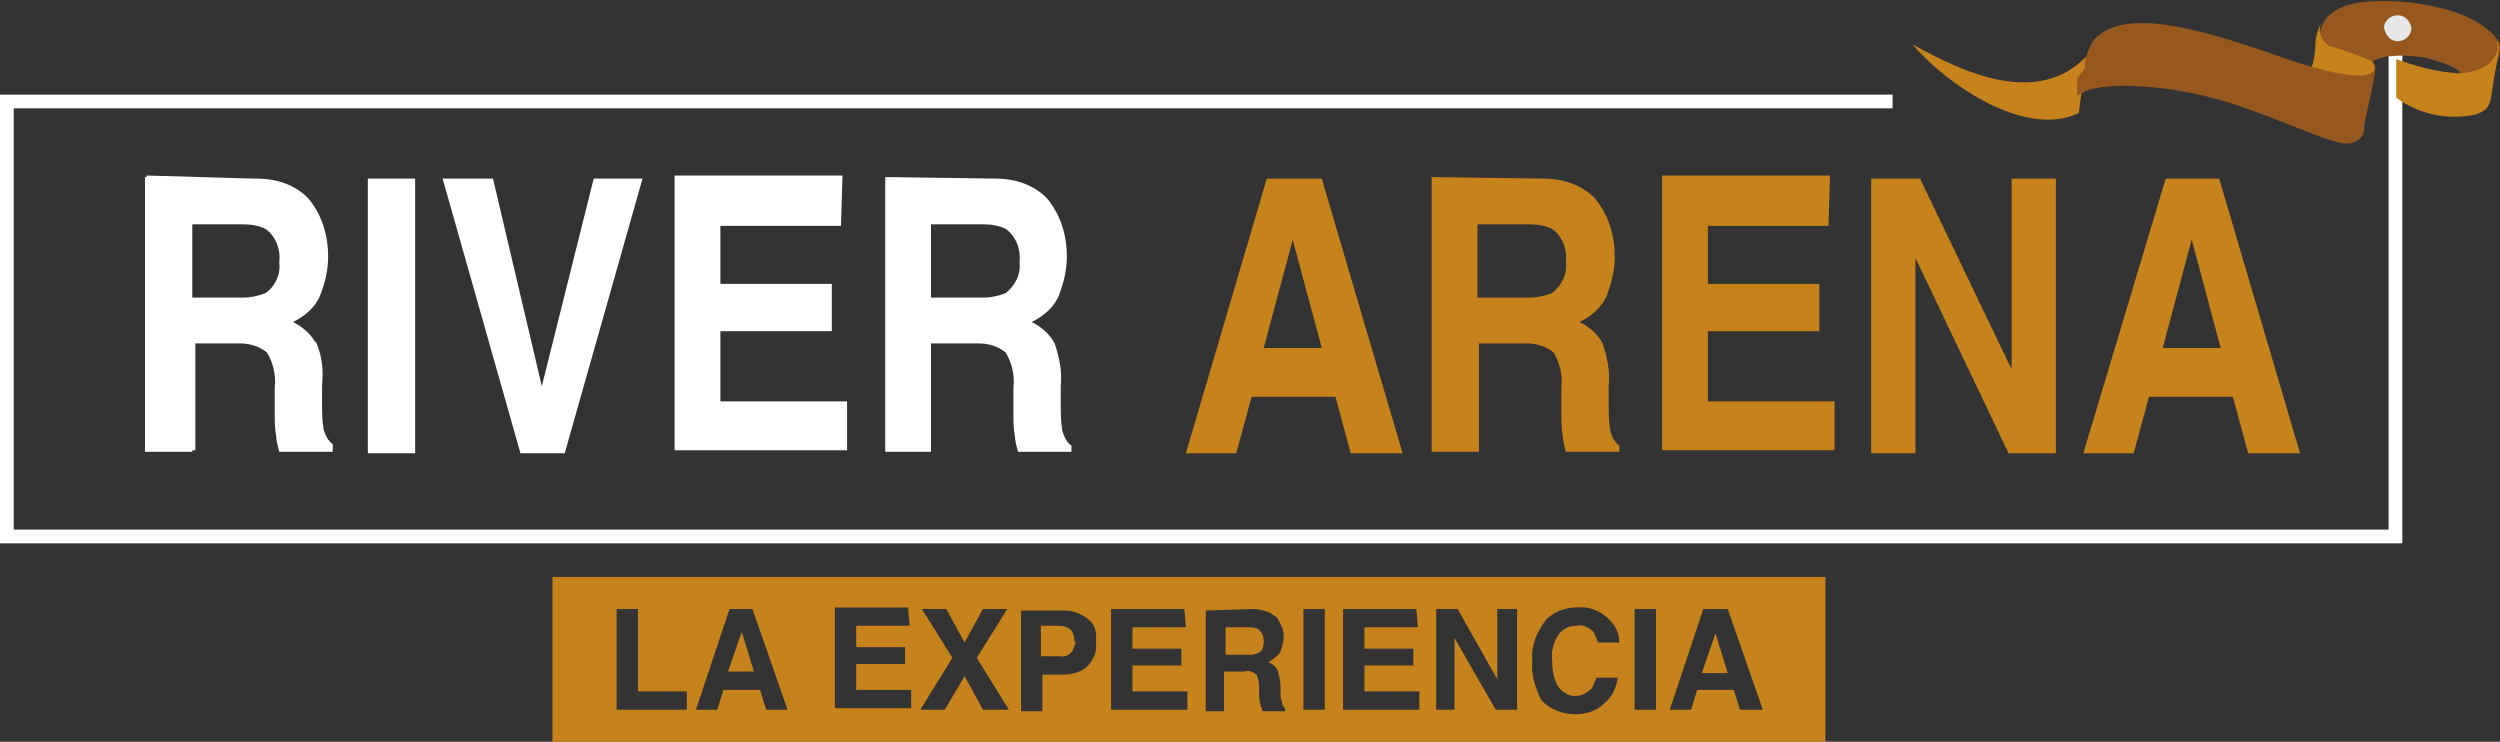 <?xml version="1.0" encoding="utf-8"?>
<!-- Generator: Adobe Illustrator 27.1.1, SVG Export Plug-In . SVG Version: 6.00 Build 0)  -->
<svg version="1.1" id="Capa_1" xmlns="http://www.w3.org/2000/svg" xmlns:xlink="http://www.w3.org/1999/xlink" x="0px" y="0px"
	 viewBox="0 0 163.8 48.6" style="enable-background:new 0 0 163.8 48.6;" xml:space="preserve">
<rect x="0" y="0" width="163.8" height="48.6" fill="#333333" stroke="none"/>
<style type="text/css">
	.st0{fill-rule:evenodd;clip-rule:evenodd;fill:#FFFFFF;}
	.st1{fill:#FFFFFF;}
	.st2{fill:#C6831C;}
	.st3{fill-rule:evenodd;clip-rule:evenodd;fill:#C6831C;}
	.st4{fill-rule:evenodd;clip-rule:evenodd;fill:#96581E;}
	.st5{fill-rule:evenodd;clip-rule:evenodd;fill:#E7E7E7;}
</style>
<polygon class="st0" points="0.9,7.1 124,7.1 124,6.2 0,6.2 0,35.6 96.1,35.6 129.1,35.6 133.1,35.6 149.6,35.6 157.4,35.6 
	157.4,3.3 156.5,3.3 156.5,4.1 156.5,25.6 156.5,34.7 149.6,34.7 133.1,34.7 129.1,34.7 96.1,34.7 0.9,34.7 "/>
<path class="st1" d="M12.5,14.7v4.8h3.4c0.5,0,1-0.1,1.5-0.3c0.6-0.4,1-1.2,0.9-2c0.1-0.8-0.2-1.7-0.9-2.2c-0.4-0.2-0.9-0.3-1.4-0.3
	L12.5,14.7z M16.6,11.7c0.8,0,1.6,0.1,2.4,0.5c0.6,0.3,1,0.7,1.4,1.2c0.3,0.5,0.6,1,0.8,1.5c0.2,0.6,0.3,1.3,0.3,1.9
	c0,0.9-0.2,1.7-0.5,2.5c-0.9-0.1-1.7,0.5-1.8,1.3s0.5,1.7,1.3,1.8c0.1,0,0.1,0,0.2,0c0.4,0.9,0.5,1.8,0.4,2.8v1.2
	c0,0.6,0,1.1,0.1,1.7c0.1,0.4,0.3,0.8,0.6,1v0.4h-3.4c-0.1-0.4-0.2-0.7-0.2-1c-0.1-0.5-0.1-1-0.1-1.5v-1.7c0.1-0.8-0.1-1.6-0.5-2.3
	c-0.5-0.4-1.1-0.6-1.8-0.6h-3v7.1H9.6v-18L16.6,11.7z M27.2,29.7h-3.1v-18h3.1V29.7z M38.9,11.7h3.2l-5.1,18h-2.9l-5.1-18h3.3
	l3.2,13.6L38.9,11.7z M55.1,14.8h-7.9v3.8h7.3v3.1h-7.3v4.6h8.3v3.2H44.2v-18h11L55.1,14.8z M61,14.7v4.8h3.4c0.5,0,1-0.1,1.5-0.3
	c0.6-0.5,1-1.2,0.9-2c0.1-0.8-0.2-1.7-0.9-2.2c-0.4-0.2-0.9-0.3-1.4-0.3L61,14.7z M65.1,11.7c0.8,0,1.6,0.1,2.4,0.5
	c0.6,0.3,1.1,0.7,1.4,1.2c0.7,1,1,2.2,1,3.4c0,0.9-0.2,1.7-0.5,2.5c-0.3,0.8-1,1.4-1.8,1.8c0.6,0.3,1.2,0.8,1.5,1.4
	c0.3,0.9,0.5,1.8,0.4,2.8v1.2c0,0.6,0,1.1,0.1,1.7c0.1,0.4,0.3,0.8,0.6,1v0.4h-3.5c-0.1-0.4-0.2-0.7-0.2-1c-0.1-0.5-0.1-1-0.1-1.5
	v-1.7c0.1-0.8-0.1-1.6-0.5-2.3c-0.5-0.4-1.1-0.6-1.8-0.6H61v7.1H58v-18L65.1,11.7z M12.6,14.7v4.8H16c0.5,0,1-0.1,1.5-0.3
	c0.6-0.5,1-1.2,0.9-2c0.1-0.8-0.2-1.7-0.9-2.2c-0.4-0.2-0.9-0.3-1.4-0.3L12.6,14.7z M16.7,11.7c0.8,0,1.6,0.1,2.4,0.5
	c0.6,0.3,1.1,0.7,1.4,1.2c0.7,1,1,2.2,1,3.4c0,0.9-0.2,1.7-0.5,2.5c-0.3,0.8-1,1.4-1.8,1.8c0.6,0.3,1.2,0.8,1.5,1.4
	c0.3,0.9,0.5,1.8,0.4,2.8v1.2c0,0.6,0,1.1,0.1,1.7c0.1,0.4,0.3,0.8,0.6,1v0.4h-3.5c-0.1-0.4-0.2-0.7-0.2-1c-0.1-0.5-0.1-1-0.1-1.5
	v-1.7c0.1-0.8-0.1-1.6-0.5-2.3c-0.5-0.4-1.1-0.6-1.8-0.6h-3.1v7.1H9.5v-18L16.7,11.7z"/>
<path class="st2" d="M82.8,22.8h3.8l-1.9-7.1L82.8,22.8z M83,11.7h3.6l5.3,18h-3.4l-1-3.7h-5.5l-1,3.7h-3.3L83,11.7z M96.8,14.7v4.8
	h3.4c0.5,0,1-0.1,1.5-0.3c0.6-0.5,1-1.2,0.9-2c0.1-0.8-0.2-1.7-0.9-2.2c-0.4-0.2-0.9-0.3-1.4-0.3L96.8,14.7z M101,11.7
	c0.8,0,1.6,0.1,2.4,0.5c0.6,0.3,1.1,0.7,1.4,1.2c0.7,1,1,2.2,1,3.4c0,0.9-0.2,1.7-0.5,2.5c-0.3,0.8-1,1.4-1.8,1.8
	c0.6,0.3,1.2,0.8,1.5,1.4c0.3,0.9,0.5,1.8,0.4,2.8v1.2c0,0.6,0,1.1,0.1,1.7c0.1,0.4,0.3,0.8,0.6,1v0.4h-3.5c-0.1-0.4-0.2-0.7-0.2-1
	c-0.1-0.5-0.1-1-0.1-1.5v-1.7c0.1-0.8-0.1-1.6-0.5-2.3c-0.5-0.4-1.1-0.6-1.8-0.6h-3.1v7.1h-3.1v-18L101,11.7z M119.8,14.8h-7.9v3.8
	h7.3v3.1h-7.3v4.6h8.3v3.2h-11.3v-18h11L119.8,14.8z M122.6,11.7h3.2l6,12.5V11.7h2.9v18h-3.1l-6.1-12.8v12.8h-2.9L122.6,11.7z
	 M141.7,22.8h3.8l-1.9-7.1L141.7,22.8z M141.9,11.7h3.5l5.3,18h-3.4l-1-3.7h-5.5l-1,3.7h-3.3L141.9,11.7z"/>
<path class="st3" d="M125.3,2.9c3.4,1.9,8.2,4.1,11.4,0.8l-0.5,3.7C132.7,9.1,127.5,5.5,125.3,2.9L125.3,2.9z"/>
<path class="st4" d="M155.2,4.5c0-0.9,2.1-1,3.8-0.7c0.3,0.1,2.9,0.7,2.2,1.5c0.5,0,1.1-0.1,1.6-0.3c0.6-0.3,1.3-1.7,0.9-2.3
	c-1.5-2.2-6-2.8-8.5-2.6c-1.6,0.1-3.1,0.7-3.2,2.2c0,0.7,0.4,1.4,1,1.7L155.2,4.5z"/>
<path class="st3" d="M155.4,5.4c-0.1-0.1,0.5-1,0-1.4c-0.9-0.4-1.8-0.7-2.8-1c-0.6-0.4-0.8-1.1-0.4-1.7c-0.3,0.5-0.5,1.1-0.5,1.7
	c0,0.7-0.2,1.3-0.4,2L155.4,5.4z"/>
<path class="st4" d="M136.6,4.5c0-0.7,0.2-1.3,0.6-1.9c2-2.2,7.1-0.6,11,0.7c0.9,0.3,7.7,2.9,7.4,0.9c0.2,0.4-0.7,3.6-0.7,4.2
	c0,0.6-0.5,1-1.1,1c0,0,0,0-0.1,0c-1.2,0-5.3-2.1-8.8-3s-7-1-8.3-0.4c-0.2,0.1-0.4,0.2-0.5,0.3V5.1L136.6,4.5z"/>
<path class="st3" d="M157.1,3.9c1.3,0.5,2.6,0.8,3.9,0.9c1.3,0,2.9-0.6,2.6-2.2c0,0.1,0.3,0.2-0.1,2c-0.4,2-0.1,2.5-1.3,2.9
	c-1.8,0.4-3.7,0-5.2-1.1V3.9z"/>
<path class="st5" d="M157.1,1c0.5,0,0.8,0.4,0.9,0.8c0,0,0,0,0,0c0,0.5-0.4,0.9-0.9,0.9c-0.5,0-0.8-0.4-0.9-0.9
	C156.2,1.4,156.6,1,157.1,1z"/>
<path class="st3" d="M36.2,48.6h83.4V37.8H36.2V48.6z M40.4,39.9h1.4v5.4H45v1.2h-4.6V39.9z M47.7,44h1.7l-0.8-2.6L47.7,44z
	 M47.8,39.9h1.5l2.3,6.6h-1.4l-0.4-1.3h-2.4L47,46.5h-1.4L47.8,39.9z M59.6,41h-3.5v1.4h3.2v1.1h-3.2v1.7h3.6v1.2h-5v-6.6h4.8
	L59.6,41z M61.9,46.5h-1.6l2.1-3.4l-2-3.2H62l1.2,2.2l1.2-2.2h1.6l-2,3.2l2.1,3.4h-1.7l-1.2-2.2L61.9,46.5z M70.4,42
	c0-0.3-0.1-0.5-0.2-0.7C70,41.1,69.7,41,69.4,41h-1.2V43h1.2c0.5,0.1,0.9-0.2,1-0.7C70.5,42.2,70.5,42.1,70.4,42L70.4,42z M71.8,42
	c0.1,0.6-0.1,1.2-0.6,1.7c-0.5,0.4-1,0.5-1.6,0.5h-1.3v2.4h-1.4v-6.6h2.8c0.6,0,1.1,0.2,1.5,0.5C71.7,40.8,71.9,41.4,71.8,42
	L71.8,42z M77.7,41.1h-3.5v1.4h3.2v1.1h-3.2v1.7h3.6v1.2h-5v-6.6h4.8L77.7,41.1z M80.3,41.1v1.8h1.5c0.2,0,0.4,0,0.6-0.1
	c0.3-0.1,0.4-0.4,0.4-0.8c0-0.3-0.1-0.6-0.4-0.8c-0.2-0.1-0.4-0.1-0.6-0.1L80.3,41.1z M82.1,39.9c0.3,0,0.7,0.1,1,0.2
	c0.2,0.1,0.5,0.3,0.6,0.4c0.1,0.2,0.2,0.4,0.3,0.6c0.1,0.2,0.1,0.4,0.1,0.7c0,0.3-0.1,0.6-0.2,0.9c-0.2,0.3-0.5,0.5-0.8,0.7
	c0.3,0.1,0.5,0.3,0.6,0.5c0.1,0.3,0.2,0.7,0.2,1v0.5c0,0.2,0,0.4,0.1,0.6c0,0.2,0.1,0.3,0.2,0.4v0.2h-1.5c0-0.1,0-0.2-0.1-0.3
	c0-0.2-0.1-0.4-0.1-0.6V45c0-0.4-0.1-0.7-0.2-0.8c-0.2-0.2-0.5-0.3-0.8-0.2h-1.3v2.6H79v-6.6L82.1,39.9z M86.8,46.5h-1.4v-6.6h1.4
	V46.5z M92.9,41.1h-3.5v1.4h3.2v1.1h-3.2v1.7H93v1.2h-5v-6.6h4.8L92.9,41.1z M94.1,39.9h1.4l2.6,4.6v-4.6h1.3v6.6H98l-2.7-4.7v4.7
	h-1.2V39.9z M100.4,43.3c-0.1-1,0.3-1.9,0.9-2.7c0.5-0.5,1.2-0.8,2-0.8c0.9-0.1,1.8,0.3,2.4,1.1c0.3,0.4,0.4,0.8,0.4,1.2h-1.4
	c-0.1-0.3-0.2-0.5-0.3-0.7c-0.3-0.3-0.7-0.5-1.1-0.4c-0.5,0-0.9,0.2-1.2,0.6c-0.3,0.5-0.5,1.1-0.4,1.7c0,0.6,0.1,1.2,0.4,1.7
	c0.3,0.4,0.7,0.6,1.1,0.6c0.4,0,0.8-0.2,1.1-0.5c0.1-0.2,0.2-0.5,0.3-0.7h1.4c-0.1,0.7-0.4,1.3-0.9,1.7c-0.5,0.5-1.2,0.7-1.9,0.7
	c-0.8,0-1.6-0.3-2.2-0.9C100.6,45.1,100.3,44.2,100.4,43.3L100.4,43.3z M108.5,46.5h-1.4v-6.6h1.4V46.5z M111.5,44.1h1.7l-0.8-2.6
	L111.5,44.1z M111.6,39.9h1.6l2.3,6.6H114l-0.4-1.3h-2.4l-0.4,1.3h-1.4L111.6,39.9z"/>
</svg>
